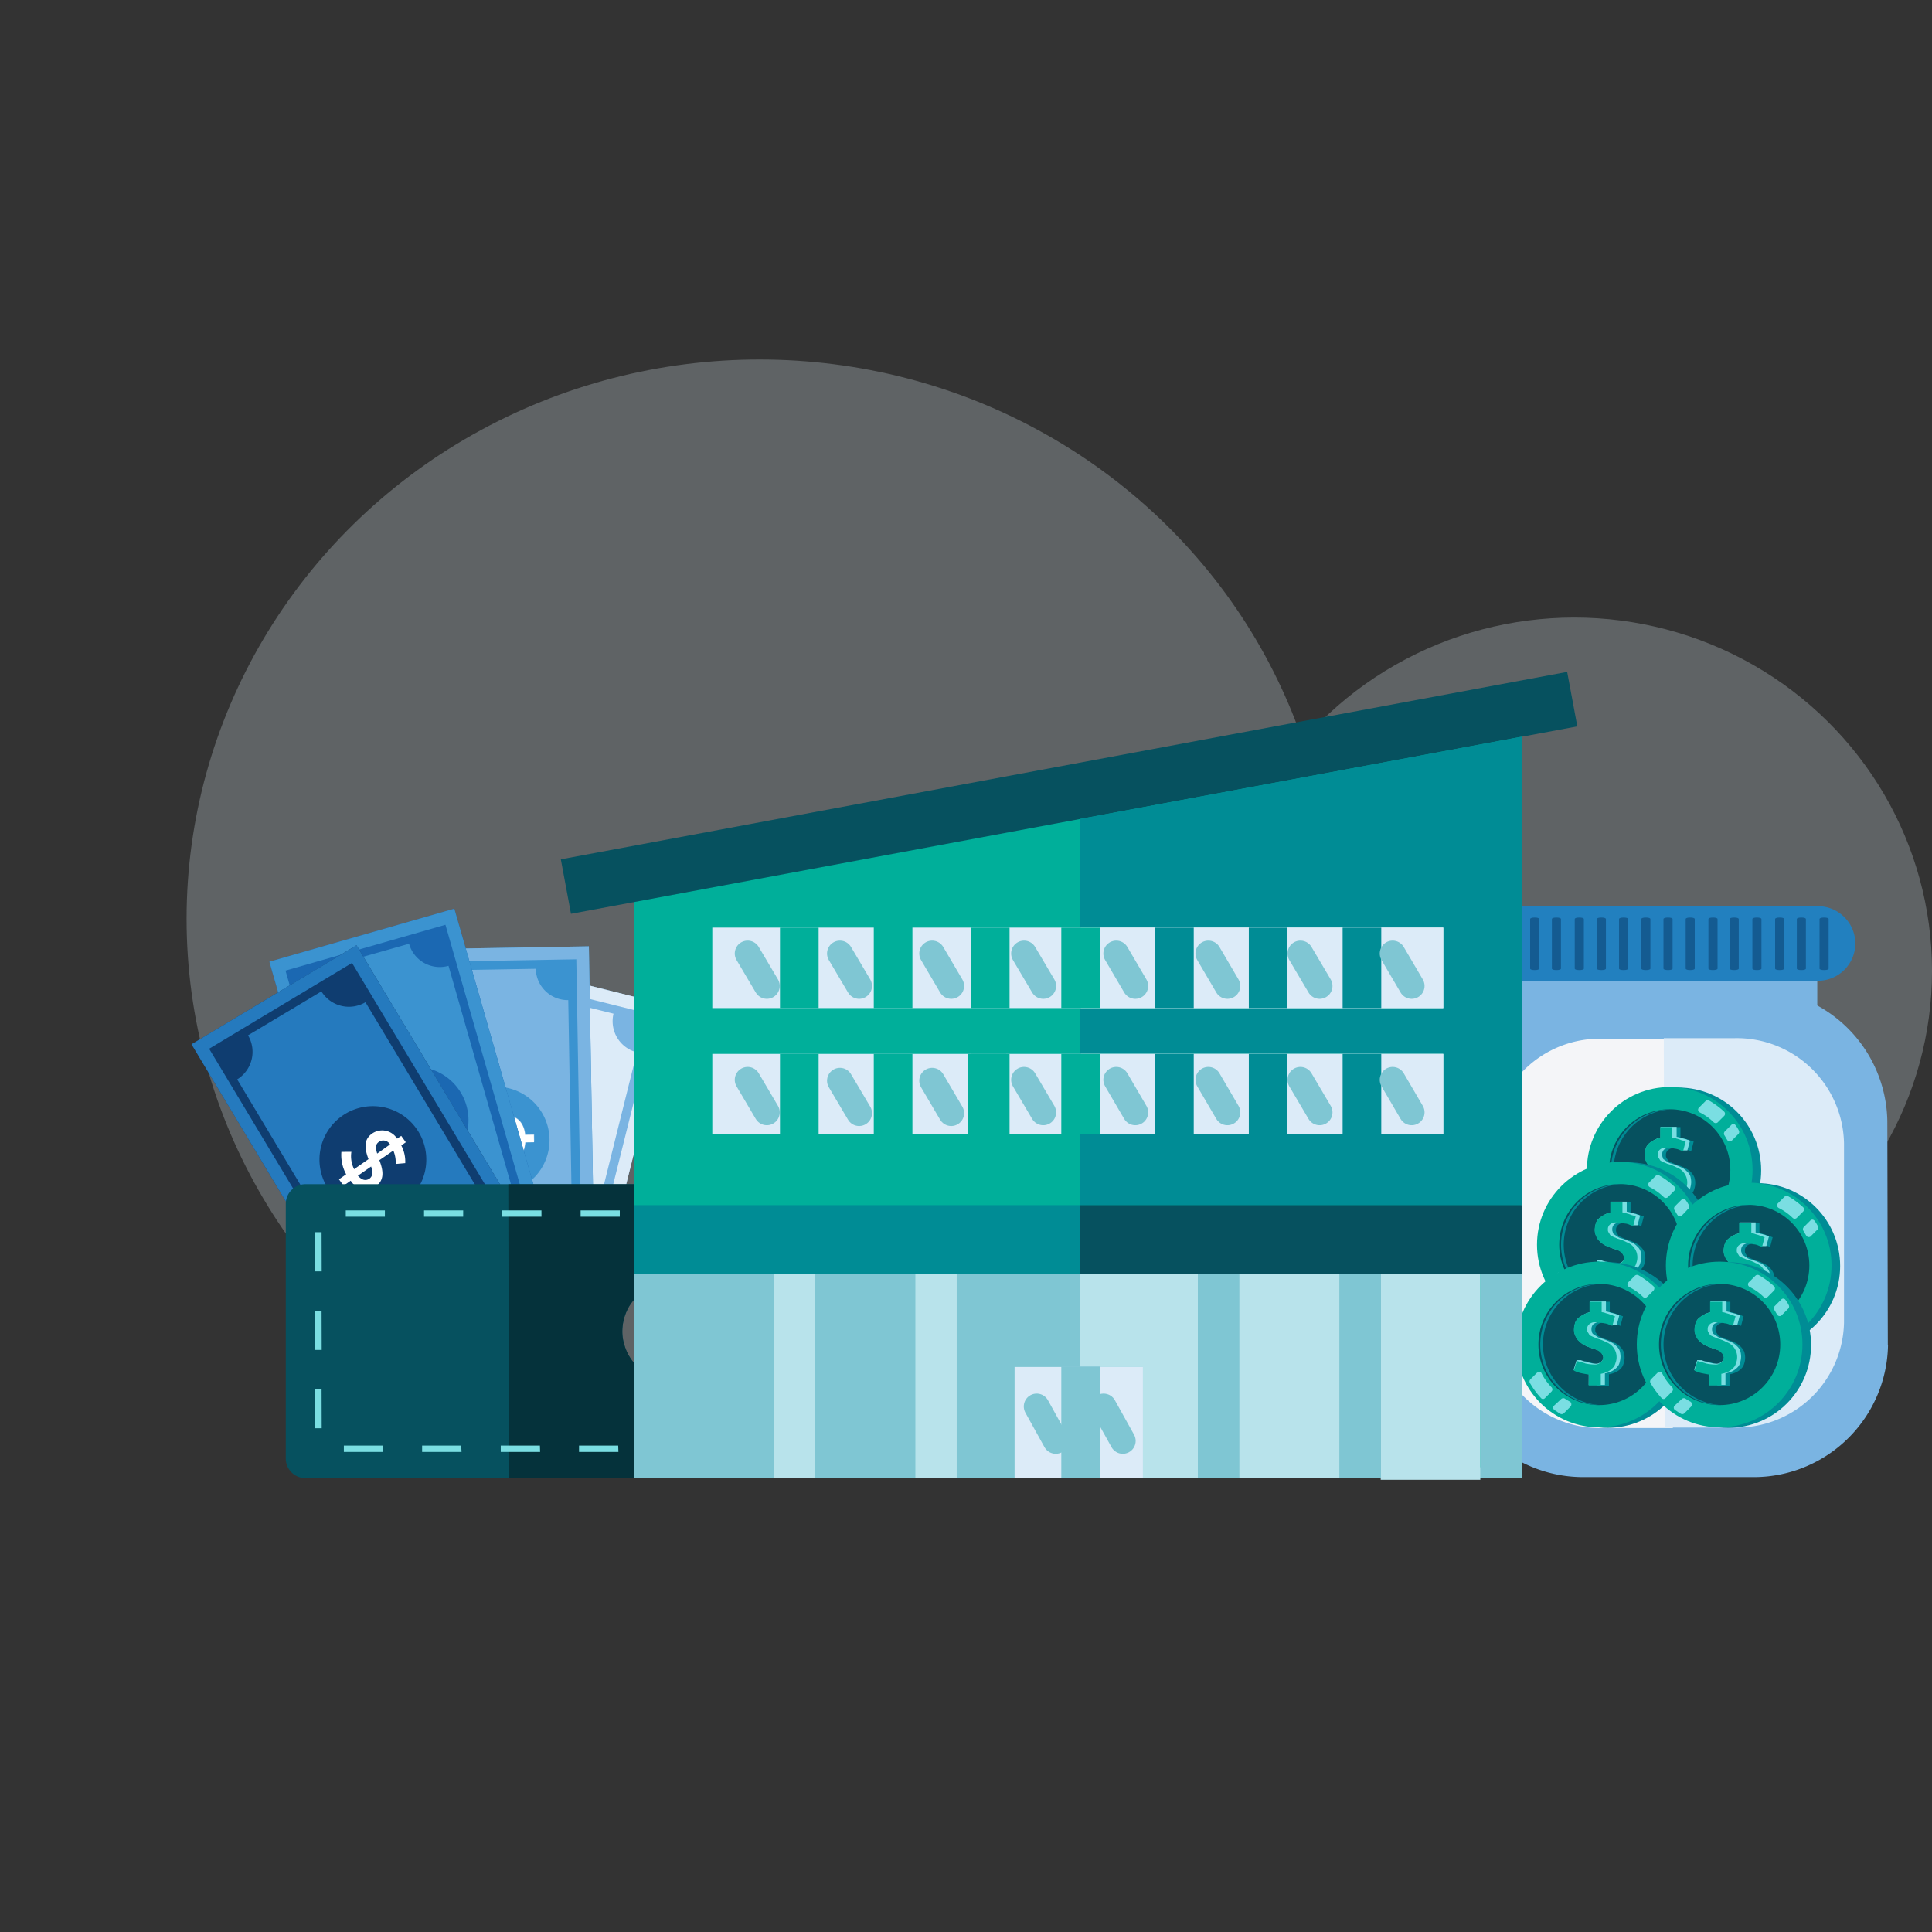 <svg xmlns="http://www.w3.org/2000/svg" xmlns:xlink="http://www.w3.org/1999/xlink" width="150" height="150" viewBox="0 0 150 150">
  <rect x="0" y="0" width="150" height="150" fill="#333333" stroke="none"/>
  <defs>
    <clipPath id="clip-money-building-business">
      <rect width="150" height="150"/>
    </clipPath>
  </defs>
  <g id="money-building-business" clip-path="url(#clip-money-building-business)">
    <g id="Group_11691" data-name="Group 11691" transform="translate(39.923 17.052)">
      <g id="Group_11685" data-name="Group 11685" transform="translate(-39.923 10.86)">
        <ellipse id="Ellipse_468" data-name="Ellipse 468" cx="27.776" cy="27.433" rx="27.776" ry="27.433" transform="translate(94.449 20.034)" fill="#deedf5" opacity="0.26"/>
        <ellipse id="Ellipse_468-2" data-name="Ellipse 468-2" cx="44.485" cy="43.429" rx="44.485" ry="43.429" transform="translate(14.486 0)" fill="#deedf5" opacity="0.26"/>
        <g id="Group_11684" data-name="Group 11684" transform="translate(0 27.418)">
          <g id="Group_8371" data-name="Group 8371" transform="translate(22.628 0) rotate(26.995)">
            <g id="Group_3026" data-name="Group 3026" transform="matrix(0.883, -0.469, 0.469, 0.883, 0, 17.477)">
              <g id="Group_3010" data-name="Group 3010" transform="translate(15.127 3.967)">
                <g id="Group_3006" data-name="Group 3006" transform="translate(0 0)">
                  <path id="Path_846" data-name="Path 846" d="M0,28.826,14.4,32.7,22.138,3.87,7.71,0Z" fill="#7ab4e2"/>
                </g>
                <g id="Group_3007" data-name="Group 3007" transform="translate(0 0)">
                  <path id="Path_847" data-name="Path 847" d="M11.176,25.573,16.75,4.734A2.492,2.492,0,0,1,14.985,1.7L8.608,0A2.492,2.492,0,0,1,5.573,1.765L0,22.6a2.492,2.492,0,0,1,1.765,3.034l6.409,1.7a2.445,2.445,0,0,1,3-1.766ZM4.366,12.6a4.15,4.15,0,1,1,2.942,5.078A4.15,4.15,0,0,1,4.366,12.6Z" transform="translate(2.694 2.694)" fill="#dcebf8"/>
                  <path id="Path_848" data-name="Path 848" d="M0,28.826,14.4,32.7,22.138,3.87,7.71,0ZM20.931,4.582,13.716,31.489,1.208,28.145,8.421,1.238Z" fill="#dcebf8"/>
                  <path id="Path_849" data-name="Path 849" d="M3.437,3.777l.5.588A3.008,3.008,0,0,0,5.016,2.973l.681.186.155-.588L5.2,2.384A1.4,1.4,0,0,0,4.271.619h0C3.559.433,3.033.743,2.506,1.7L1.239,1.362A2.7,2.7,0,0,1,1.92.557L1.393,0A2.725,2.725,0,0,0,.557,1.115l-.4-.093L0,1.61.4,1.7a1.371,1.371,0,0,0,.9,1.734h0c.743.217,1.238-.155,1.765-1.053L4.4,2.725a2.627,2.627,0,0,1-.96,1.053ZM3.313,1.92c.279-.466.526-.557.8-.5h0c.31.093.466.371.4.8Zm-1.889.743h0c-.31-.093-.466-.341-.4-.8l1.177.31C1.92,2.663,1.7,2.755,1.424,2.663Z" transform="translate(8.174 14.181)" fill="#dcebf8"/>
                </g>
                <g id="Group_3009" data-name="Group 3009" transform="translate(8.081 14.212)">
                  <g id="Group_3008" data-name="Group 3008" transform="translate(0 0)">
                    <path id="Path_850" data-name="Path 850" d="M1.981.526a2.779,2.779,0,0,0-.681.805l1.269.341C3.1.712,3.623.4,4.335.588h0c.743.186,1.053.9.929,1.765l.65.186-.155.588-.681-.186A3.008,3.008,0,0,1,3.994,4.335l-.5-.588a2.789,2.789,0,0,0,.9-1.022l-1.331-.34c-.527.9-.991,1.269-1.765,1.052h0A1.385,1.385,0,0,1,.4,1.7L0,1.61l.155-.588.4.093A2.724,2.724,0,0,1,1.393,0Zm.341,1.641-1.177-.31c-.062.433.093.712.371.8h0C1.8,2.725,2.013,2.632,2.322,2.167Zm1.084-.279,1.208.341c.062-.433-.062-.743-.4-.8h0c-.31-.124-.527,0-.806.464Z" transform="translate(0 0)" fill="#fff"/>
                  </g>
                </g>
              </g>
              <g id="Group_3015" data-name="Group 3015" transform="translate(16.058 3.101)">
                <g id="Group_3011" data-name="Group 3011" transform="translate(0 0)">
                  <path id="Path_851" data-name="Path 851" d="M0,29.848H14.924V0H0Z" fill="#3b93d0"/>
                </g>
                <g id="Group_3012" data-name="Group 3012" transform="translate(0 0)">
                  <path id="Path_852" data-name="Path 852" d="M11.58,24.027V2.477A2.484,2.484,0,0,1,9.1,0H2.477A2.484,2.484,0,0,1,0,2.477v21.55A2.484,2.484,0,0,1,2.477,26.5H9.1a2.484,2.484,0,0,1,2.477-2.478ZM1.641,13.252A4.149,4.149,0,1,1,5.79,17.4a4.149,4.149,0,0,1-4.149-4.149Z" transform="translate(1.672 1.672)" fill="#7ab4e2"/>
                  <path id="Path_853" data-name="Path 853" d="M0,29.848H14.924V0H0ZM13.932.991V28.857H.991V.991Z" fill="#7ab4e2"/>
                  <path id="Path_854" data-name="Path 854" d="M3.932,3.282l.65.433a3.112,3.112,0,0,0,.681-1.641h.681V1.486H5.264C5.171.621,4.675,0,3.932,0h0C3.189,0,2.787.466,2.508,1.486H1.177A2.028,2.028,0,0,1,1.642.557L.991.155a2.827,2.827,0,0,0-.525,1.3H0v.588H.4A1.393,1.393,0,0,0,1.734,3.5h0c.774,0,1.146-.466,1.424-1.486H4.521a2.305,2.305,0,0,1-.588,1.269Zm-.65-1.765c.155-.526.341-.681.65-.681h0c.341,0,.557.248.588.681ZM1.7,2.755h0c-.31,0-.526-.217-.588-.65H2.353C2.167,2.6,1.981,2.755,1.7,2.755Z" transform="translate(4.49 13.035)" fill="#7ab4e2"/>
                </g>
                <g id="Group_3014" data-name="Group 3014" transform="translate(4.49 13.066)">
                  <g id="Group_3013" data-name="Group 3013" transform="translate(0 0)">
                    <path id="Path_855" data-name="Path 855" d="M1.61.557a3.26,3.26,0,0,0-.466.929H2.477C2.725.433,3.158,0,3.9,0h0c.743,0,1.269.588,1.331,1.486h.681v.588H5.233a3.218,3.218,0,0,1-.681,1.641L3.9,3.282a2.656,2.656,0,0,0,.621-1.208H3.158C2.91,3.1,2.508,3.56,1.734,3.56h0C.991,3.56.5,2.972.4,2.105H0V1.517H.4A2.827,2.827,0,0,1,.929.217Zm.712,1.486H1.084c.031.433.279.65.588.65h0C1.981,2.725,2.167,2.57,2.322,2.044Zm.96-.557H4.551C4.489,1.053,4.3.805,3.963.805h0C3.654.8,3.468.96,3.282,1.486Z" fill="#fff"/>
                  </g>
                </g>
              </g>
              <g id="Group_3020" data-name="Group 3020" transform="translate(6.157 0)">
                <g id="Group_3016" data-name="Group 3016" transform="translate(0 0)">
                  <path id="Path_856" data-name="Path 856" d="M7.741,32.7l14.428-3.87L14.428,0,0,3.87Z" fill="#1b68b2"/>
                </g>
                <g id="Group_3017" data-name="Group 3017" transform="translate(0 0)">
                  <path id="Path_857" data-name="Path 857" d="M16.781,22.6,11.208,1.765a2.478,2.478,0,0,1-1.884-.252A2.478,2.478,0,0,1,8.174,0L1.765,1.7a2.478,2.478,0,0,1-.252,1.884A2.478,2.478,0,0,1,0,4.737L5.573,25.573a2.478,2.478,0,0,1,3.034,1.765l6.41-1.7A2.478,2.478,0,0,1,16.781,22.6ZM4.4,14.769a4.146,4.146,0,1,1,1.929,2.524A4.15,4.15,0,0,1,4.4,14.769Z" transform="translate(2.694 2.663)" fill="#3b93d0"/>
                  <path id="Path_858" data-name="Path 858" d="M7.741,32.7l14.428-3.87L14.428,0,0,3.87ZM13.717,1.238l7.214,26.906L8.453,31.489,1.238,4.582Z" fill="#3b93d0"/>
                  <path id="Path_859" data-name="Path 859" d="M4.211,3.232l.743.248A3.125,3.125,0,0,0,5.2,1.714l.681-.186L5.726.94l-.648.185A1.425,1.425,0,0,0,3.406.043h0c-.712.185-.991.743-.991,1.827L1.146,2.21a2.973,2.973,0,0,1,.186-1.022L.588.97A2.643,2.643,0,0,0,.4,2.363L0,2.458l.155.588.4-.093A1.4,1.4,0,0,0,2.2,4.006h0c.743-.217.991-.744.991-1.8l1.331-.341A2.666,2.666,0,0,1,4.211,3.232ZM3.158,1.683c.031-.557.155-.743.466-.836h0c.31-.093.588.093.743.5ZM1.92,3.293h0c-.31.093-.588-.062-.743-.5l1.177-.31C2.353,3.046,2.2,3.2,1.92,3.293Z" transform="translate(8.143 14.231)" fill="#3b93d0"/>
                </g>
                <g id="Group_3019" data-name="Group 3019" transform="translate(8.081 14.262)">
                  <g id="Group_3018" data-name="Group 3018" transform="translate(0 0)">
                    <path id="Path_860" data-name="Path 860" d="M1.362,1.188A2.472,2.472,0,0,0,1.177,2.21l1.268-.341C2.415.786,2.725.228,3.437.043h0A1.41,1.41,0,0,1,5.108,1.126l.65-.186.155.588-.681.186A3.164,3.164,0,0,1,4.985,3.48l-.743-.248A2.587,2.587,0,0,0,4.521,1.9l-1.331.341c0,1.053-.217,1.61-.991,1.8h0A1.383,1.383,0,0,1,.557,2.985l-.4.092L0,2.489.4,2.4A2.643,2.643,0,0,1,.588,1ZM2.445,2.458l-1.177.31c.155.4.433.557.712.5h0C2.26,3.17,2.415,3.015,2.445,2.458Zm.776-.8,1.208-.341C4.273.91,4,.724,3.685.816h0C3.376.91,3.251,1.125,3.221,1.653Z" transform="translate(0 0)" fill="#fff"/>
                  </g>
                </g>
              </g>
              <g id="Group_3025" data-name="Group 3025" transform="translate(0 2.714)">
                <g id="Group_3021" data-name="Group 3021" transform="translate(0 0)">
                  <path id="Path_861" data-name="Path 861" d="M14.924,33.315l12.942-7.462L12.942,0,0,7.462Z" fill="#0f3d70"/>
                </g>
                <g id="Group_3022" data-name="Group 3022" transform="translate(0 0)">
                  <path id="Path_862" data-name="Path 862" d="M20.839,19.568,10.063.9A2.511,2.511,0,0,1,6.657,0L.9,3.313A2.512,2.512,0,0,1,0,6.719l10.775,18.67a2.511,2.511,0,0,1,3.406.9l5.759-3.314A2.5,2.5,0,0,1,20.839,19.568Zm-14-4.366a4.148,4.148,0,1,1,5.666,1.517A4.148,4.148,0,0,1,6.843,15.2Z" transform="translate(3.499 3.53)" fill="#257abe"/>
                  <path id="Path_863" data-name="Path 863" d="M14.924,33.315l12.942-7.462L12.942,0,0,7.462ZM12.571,1.362,26.5,25.482,15.3,31.953,1.362,7.833Z" fill="#257abe"/>
                </g>
                <g id="Group_3024" data-name="Group 3024" transform="translate(11.022 14.258)">
                  <g id="Group_3023" data-name="Group 3023" transform="translate(0 0)">
                    <path id="Path_865" data-name="Path 865" d="M.929,1.781a2.359,2.359,0,0,0,.093,1.052l1.146-.65C1.857,1.13,2.012.542,2.633.171h0A1.392,1.392,0,0,1,4.522.791L5.11.451l.31.526-.588.341a3.147,3.147,0,0,1,.217,1.765l-.774-.062a2.254,2.254,0,0,0-.093-1.362L3,2.338c.279.991.186,1.61-.5,1.981h0A1.371,1.371,0,0,1,.65,3.731l-.34.186L0,3.391l.371-.217A2.685,2.685,0,0,1,.185,1.781Zm1.361.929L1.237,3.33a.6.6,0,0,0,.838.279h0C2.322,3.454,2.415,3.267,2.29,2.709Zm.559-.96,1.084-.621C3.654.757,3.375.663,3.065.818h0C2.818.975,2.725,1.223,2.848,1.75Z" transform="translate(5.724 4.482) rotate(175.988)" fill="#fff"/>
                  </g>
                </g>
              </g>
            </g>
          </g>
          <g id="Group_11672" data-name="Group 11672" transform="translate(22.188 36.611)">
            <g id="Group_4039" data-name="Group 4039" transform="translate(27.401 8.777)">
              <path id="Path_1490" data-name="Path 1490" d="M116.337,236.39a2.634,2.634,0,0,0-2.647,2.625v.019h0a2.634,2.634,0,0,0,2.625,2.647h5.317V236.39Zm0,3.993a1.372,1.372,0,1,1,1.372-1.372h0a1.369,1.369,0,0,1-1.366,1.372Z" transform="translate(-113.69 -236.39)" fill="#06515f"/>
            </g>
            <g id="Group_4040" data-name="Group 4040">
              <path id="Path_1491" data-name="Path 1491" d="M56.776,217.364a3.874,3.874,0,0,1,1.985-.565h4.264v-6.079a1.53,1.53,0,0,0-1.517-1.521H30.33a1.53,1.53,0,0,0-1.52,1.521V230.5a1.524,1.524,0,0,0,1.52,1.52H61.505a1.524,1.524,0,0,0,1.52-1.52v-6.079h-4.29a3.787,3.787,0,0,1-3.651-2.792,3.428,3.428,0,0,1-.148-1.007,3.945,3.945,0,0,1,.517-1.911,4.09,4.09,0,0,1,1.324-1.346Z" transform="translate(-28.81 -209.2)" fill="#06515f"/>
              <path id="Path_1492" data-name="Path 1492" d="M93.019,217.364A3.874,3.874,0,0,1,95,216.8h4.268v-6.079a1.533,1.533,0,0,0-1.52-1.52H82.33l.052,22.82H97.748a1.524,1.524,0,0,0,1.52-1.521v-6.079h-4.29a3.787,3.787,0,0,1-3.651-2.792,3.425,3.425,0,0,1-.145-1.007,3.906,3.906,0,0,1,.513-1.911A4.09,4.09,0,0,1,93.019,217.364Z" transform="translate(-65.053 -209.2)" fill="#05323b"/>
            </g>
            <g id="Group_4041" data-name="Group 4041" transform="translate(2.279 2.03)">
              <rect id="Rectangle_1707" data-name="Rectangle 1707" width="0.491" height="1.472" transform="translate(29.167 4.171)" fill="#7adee2"/>
              <path id="Path_1493" data-name="Path 1493" d="M64,234.245H62.451v-.491H64a1.088,1.088,0,0,0,.968-.613l.442.2A1.575,1.575,0,0,1,64,234.245Zm-4.584,0H56.359v-.491H59.4Zm-6.079,0H50.281v-.491h3.041Zm-6.1,0H44.176v-.491h3.035Zm-6.076,0H38.1v-.491h3.041Zm-4.781-1.84h-.5v-3.038h.491Zm0-6.079h-.5v-3.038h.491Zm0-6.1h-.5v-3.041h.491ZM65,216.7a1.046,1.046,0,0,0-1-.72H62.574v-.487H64a1.514,1.514,0,0,1,1.469,1.052Zm-5.478-.72H56.482v-.487h3.041Zm-6.079,0H50.4v-.487h3.041Zm-6.079,0H44.325v-.487h3.041Zm-6.079,0H38.249v-.487h3.038Z" transform="translate(-35.87 -215.489)" fill="#7adee2"/>
              <rect id="Rectangle_1708" data-name="Rectangle 1708" width="0.491" height="1.472" transform="translate(29.167 13.239)" fill="#7adee2"/>
            </g>
          </g>
        </g>
        <g id="Group_11683" data-name="Group 11683" transform="translate(112.472 42.445)">
          <g id="Group_11673" data-name="Group 11673" transform="translate(0 0)">
            <g id="Group_7506" data-name="Group 7506">
              <g id="Group_3544" data-name="Group 3544">
                <g id="Group_3007-2" data-name="Group 3007">
                  <g id="Group_3006-2" data-name="Group 3006">
                    <g id="Group_3003" data-name="Group 3003" transform="translate(0 3.073)">
                      <rect id="Rectangle_1593" data-name="Rectangle 1593" width="23.172" height="5.02" transform="translate(5.449)" fill="#7ab4e2"/>
                      <path id="Path_1141" data-name="Path 1141" d="M343.593,189.936a10.432,10.432,0,0,1-10.627,10.237H320.1a10.457,10.457,0,0,1-10.624-10.237v-17.41A10.431,10.431,0,0,1,320.1,162.29h12.822a10.43,10.43,0,0,1,10.618,10.237l.039,17.407Z" transform="translate(-309.48 -158.923)" fill="#7ab4e2"/>
                      <path id="Path_1142" data-name="Path 1142" d="M334.038,204.435H328.55a8.331,8.331,0,0,1-8.51-8.154v-13.92a8.326,8.326,0,0,1,8.5-8.154h4.8" transform="translate(-316.631 -166.991)" fill="#f4f5f8"/>
                      <path id="Path_1143" data-name="Path 1143" d="M361.22,174.08h5.488a8.331,8.331,0,0,1,8.506,8.158v13.92a8.326,8.326,0,0,1-8.493,8.154H361.3" transform="translate(-344.517 -166.907)" fill="#dcebf8"/>
                    </g>
                    <g id="Group_3005" data-name="Group 3005" transform="translate(2.595)">
                      <path id="Path_1144" data-name="Path 1144" d="M346.5,145.226a2.905,2.905,0,0,1-2.905,2.905H320.425a2.905,2.905,0,0,1-2.905-2.886h0a2.86,2.86,0,0,1,2.821-2.905h23.243A2.905,2.905,0,0,1,346.5,145.226Z" transform="translate(-317.519 -142.34)" fill="#2280bf"/>
                      <g id="Group_3004" data-name="Group 3004" transform="translate(1.97 0.881)" opacity="0.4">
                        <path id="Path_1145" data-name="Path 1145" d="M361.857,149.031c0,.077-.158.116-.355.116h0c-.194,0-.352-.039-.352-.116v-3.842c0-.081.158-.119.352-.119h0c.2,0,.355.039.355.119Z" transform="translate(-349.035 -145.07)" fill="#00234b"/>
                        <path id="Path_1146" data-name="Path 1146" d="M367.2,149.031c0,.077-.155.116-.352.116h0c-.2,0-.352-.039-.352-.116v-3.842c0-.081.155-.119.352-.119h0c.2,0,.352.039.352.119Z" transform="translate(-352.657 -145.07)" fill="#00234b"/>
                        <path id="Path_1147" data-name="Path 1147" d="M372.667,149.031c0,.077-.158.116-.355.116h0c-.2,0-.352-.039-.352-.116v-3.842c0-.081.158-.119.352-.119h0c.2,0,.355.039.355.119Z" transform="translate(-356.355 -145.07)" fill="#00234b"/>
                        <path id="Path_1148" data-name="Path 1148" d="M377.767,149.031c0,.077-.158.116-.352.116h0c-.2,0-.355-.039-.355-.116v-3.842c0-.081.158-.119.355-.119h0c.194,0,.352.039.352.119Z" transform="translate(-359.808 -145.07)" fill="#00234b"/>
                        <path id="Path_1149" data-name="Path 1149" d="M383.234,149.031c0,.077-.155.116-.352.116h0c-.2,0-.352-.039-.352-.116v-3.842c0-.081.155-.119.352-.119h0c.2,0,.352.039.352.119Z" transform="translate(-363.513 -145.07)" fill="#00234b"/>
                        <path id="Path_1150" data-name="Path 1150" d="M388.7,149.031c0,.077-.158.116-.352.116h0c-.2,0-.355-.039-.355-.116v-3.842c0-.081.158-.119.355-.119h0c.194,0,.352.039.352.119Z" transform="translate(-367.21 -145.07)" fill="#00234b"/>
                        <path id="Path_1151" data-name="Path 1151" d="M393.924,149.031c0,.077-.155.116-.352.116h0c-.2,0-.352-.039-.352-.116v-3.842c0-.081.155-.119.352-.119h0c.2,0,.352.039.352.119Z" transform="translate(-370.752 -145.07)" fill="#00234b"/>
                        <path id="Path_1152" data-name="Path 1152" d="M399.387,149.031c0,.077-.158.116-.355.116h0c-.194,0-.352-.039-.352-.116v-3.842c0-.081.158-.119.352-.119h0c.2,0,.355.039.355.119Z" transform="translate(-374.449 -145.07)" fill="#00234b"/>
                        <path id="Path_1153" data-name="Path 1153" d="M324.324,149.031c0,.077-.155.116-.352.116h0c-.2,0-.352-.039-.352-.116v-3.842c0-.081.155-.119.352-.119h0c.2,0,.352.039.352.119Z" transform="translate(-323.62 -145.07)" fill="#00234b"/>
                        <path id="Path_1154" data-name="Path 1154" d="M329.787,149.031c0,.077-.158.116-.352.116h0c-.2,0-.355-.039-.355-.116v-3.842c0-.081.158-.119.355-.119h0c.194,0,.352.039.352.119Z" transform="translate(-327.317 -145.07)" fill="#00234b"/>
                        <path id="Path_1155" data-name="Path 1155" d="M335.014,149.031c0,.077-.155.116-.352.116h0c-.2,0-.352-.039-.352-.116v-3.842c0-.081.155-.119.352-.119h0c.2,0,.352.039.352.119Z" transform="translate(-330.859 -145.07)" fill="#00234b"/>
                        <path id="Path_1156" data-name="Path 1156" d="M340.517,149.031c0,.077-.158.116-.352.116h0c-.2,0-.355-.039-.355-.116v-3.842c0-.081.158-.119.355-.119h0c.194,0,.352.039.352.119Z" transform="translate(-334.584 -145.07)" fill="#00234b"/>
                        <path id="Path_1157" data-name="Path 1157" d="M345.824,149.031c0,.077-.155.116-.352.116h0c-.2,0-.352-.039-.352-.116v-3.842c0-.081.155-.119.352-.119h0c.2,0,.352.039.352.119Z" transform="translate(-338.179 -145.07)" fill="#00234b"/>
                        <path id="Path_1158" data-name="Path 1158" d="M351.167,149.031c0,.077-.158.116-.355.116h0c-.194,0-.352-.039-.352-.116v-3.842c0-.081.158-.119.352-.119h0c.2,0,.355.039.355.119Z" transform="translate(-341.795 -145.07)" fill="#00234b"/>
                        <path id="Path_1159" data-name="Path 1159" d="M356.524,149.031c0,.077-.155.116-.352.116h0c-.2,0-.352-.039-.352-.116v-3.842c0-.081.155-.119.352-.119h0c.2,0,.352.039.352.119Z" transform="translate(-345.425 -145.07)" fill="#00234b"/>
                      </g>
                    </g>
                  </g>
                </g>
              </g>
              <g id="Group_5439" data-name="Group 5439" transform="translate(10.734 14.04)">
                <g id="Group_5438" data-name="Group 5438" transform="translate(0)">
                  <circle id="Ellipse_397" data-name="Ellipse 397" cx="6.431" cy="6.431" r="6.431" transform="translate(0.668 0.039)" fill="#008c95"/>
                  <circle id="Ellipse_398" data-name="Ellipse 398" cx="6.431" cy="6.431" r="6.431" fill="#00af9a"/>
                  <circle id="Ellipse_399" data-name="Ellipse 399" cx="4.707" cy="4.707" r="4.707" transform="translate(1.724 1.724)" fill="#06515f"/>
                  <path id="Path_2850" data-name="Path 2850" d="M336.7,213.884a4.71,4.71,0,0,1,4.52-4.7h-.158a4.707,4.707,0,0,0,0,9.41h.158A4.736,4.736,0,0,1,336.7,213.884Z" transform="translate(-334.625 -207.453)" fill="#008c95"/>
                  <g id="Group_5437" data-name="Group 5437" transform="translate(1.034 1.024)">
                    <g id="Group_5436" data-name="Group 5436">
                      <path id="Path_2851" data-name="Path 2851" d="M334.506,230.44l-.507.507a.242.242,0,0,0-.042.274,6.472,6.472,0,0,0,.865,1.178.2.2,0,0,0,.287.026l.026-.026.51-.51a.239.239,0,0,0,0-.323,4.239,4.239,0,0,1-.784-1.1C334.823,230.359,334.626,230.359,334.506,230.44Z" transform="translate(-333.932 -222.834)" fill="#7adee2"/>
                      <path id="Path_2852" data-name="Path 2852" d="M359,208.725l.51-.51a.239.239,0,0,0,0-.323,6.412,6.412,0,0,0-1.175-.865.245.245,0,0,0-.274.039l-.51.51a.223.223,0,0,0,0,.323l.052.042a4.238,4.238,0,0,1,1.1.784.239.239,0,0,0,.3,0Z" transform="translate(-349.882 -207.001)" fill="#7adee2"/>
                      <path id="Path_2853" data-name="Path 2853" d="M364.265,212.789l-.51.51a.245.245,0,0,0-.039.274c.081.119.158.274.236.391a.223.223,0,0,0,.3.081.142.142,0,0,0,.048-.039l.51-.51a.236.236,0,0,0,.039-.274,2.643,2.643,0,0,0-.274-.433.207.207,0,0,0-.287-.026Z" transform="translate(-354.084 -210.871)" fill="#7adee2"/>
                      <path id="Path_2854" data-name="Path 2854" d="M340.912,236.929a3.393,3.393,0,0,1-.391-.236.239.239,0,0,0-.274.039l-.552.51a.223.223,0,0,0,0,.323.155.155,0,0,0,.052.039c.155.081.274.2.429.274a.236.236,0,0,0,.274-.039l.51-.51a.262.262,0,0,0,0-.368A.087.087,0,0,0,340.912,236.929Z" transform="translate(-337.788 -227.09)" fill="#7adee2"/>
                    </g>
                  </g>
                  <path id="Path_2855" data-name="Path 2855" d="M347.7,219.136c-.236-.039-.433-.077-.626-.116a2.345,2.345,0,0,1-.552-.2l.236-.746c.236.077.471.119.668.2a3.309,3.309,0,0,0,.665.077.668.668,0,0,0,.51-.155.5.5,0,0,0,.2-.394.572.572,0,0,0-.081-.236c-.039-.077-.116-.116-.155-.194a1.938,1.938,0,0,0-.274-.158l-.352-.119c-.236-.077-.391-.155-.588-.236a1.667,1.667,0,0,1-.433-.323.881.881,0,0,1-.274-.391,1.078,1.078,0,0,1-.119-.51,2.149,2.149,0,0,1,.081-.471.8.8,0,0,1,.236-.391,1.378,1.378,0,0,1,.391-.274,1.939,1.939,0,0,1,.51-.2v-.823h.943v.814a.9.9,0,0,1,.323.077c.09.023.184.048.274.081a.843.843,0,0,0,.236.077.675.675,0,0,0,.194.077l-.194.746a2.2,2.2,0,0,1-.323-.119.93.93,0,0,0-.323-.077.436.436,0,0,1-.323,0c-.116,0-.2-.039-.323-.039a.668.668,0,0,0-.51.155.455.455,0,0,0-.155.394.271.271,0,0,0,.039.194c.039.081.077.119.116.2s.158.119.236.158.2.077.352.155a3.031,3.031,0,0,1,.707.274,1.424,1.424,0,0,1,.746.707,1.462,1.462,0,0,1,0,.939.849.849,0,0,1-.236.394,1.446,1.446,0,0,1-.391.274,2.066,2.066,0,0,1-.51.155v.9h-.943Z" transform="translate(-341.422 -210.365)" fill="#008c95"/>
                  <path id="Path_2856" data-name="Path 2856" d="M348.113,217.251a.875.875,0,0,0-.274-.391,1.388,1.388,0,0,0-.468-.323,6.517,6.517,0,0,0-.707-.274.714.714,0,0,1-.352-.158c-.081-.039-.158-.116-.236-.155a.223.223,0,0,1-.119-.2.349.349,0,0,1-.039-.2.51.51,0,0,1,.158-.391.943.943,0,0,1,.391-.158h.116c.119,0,.2.042.323.042a1,1,0,0,1,.323.077c.129.039.194.077.323.116h.323l.2-.743a.3.3,0,0,0-.2-.081.549.549,0,0,0-.236-.077c-.077-.039-.194-.039-.274-.081a2.523,2.523,0,0,0-.323-.077V213.4h-1.253v.839a1.878,1.878,0,0,0-.51.2,3.029,3.029,0,0,0-.391.274.8.8,0,0,0-.239.391,1.918,1.918,0,0,0-.077.471,1.078,1.078,0,0,0,.119.51,1.378,1.378,0,0,0,.274.391,1.7,1.7,0,0,0,.429.323,4.374,4.374,0,0,0,.588.236l.355.119a.613.613,0,0,1,.274.155.391.391,0,0,1,.155.2.555.555,0,0,1,.081.236.488.488,0,0,1-.229.374.588.588,0,0,1-.391.116,1.918,1.918,0,0,1-.471-.077,5.449,5.449,0,0,1-.668-.2h-.323l-.236.749a2.363,2.363,0,0,0,.549.194l.626.119v.862h1.256v-.9a1.986,1.986,0,0,0,.51-.155,1.446,1.446,0,0,0,.391-.274.8.8,0,0,0,.236-.394,1.916,1.916,0,0,0,.077-.468A1.961,1.961,0,0,0,348.113,217.251Z" transform="translate(-340.075 -210.311)" fill="#7adee2"/>
                  <path id="Path_2857" data-name="Path 2857" d="M345.755,219.136c-.232-.039-.429-.077-.626-.116a2.37,2.37,0,0,1-.549-.2l.236-.746c.236.077.471.119.668.2a3.282,3.282,0,0,0,.665.077.646.646,0,0,0,.507-.155.487.487,0,0,0,.2-.394.565.565,0,0,0-.077-.236c-.039-.077-.119-.116-.158-.194a1.779,1.779,0,0,0-.274-.158l-.352-.119c-.236-.077-.391-.155-.588-.236a1.783,1.783,0,0,1-.433-.323.881.881,0,0,1-.274-.391,1.076,1.076,0,0,1-.116-.51,1.971,1.971,0,0,1,.078-.471.855.855,0,0,1,.236-.391,1.44,1.44,0,0,1,.394-.274,1.9,1.9,0,0,1,.507-.2v-.823h.943v.814a.858.858,0,0,1,.323.077,2.672,2.672,0,0,1,.274.081.877.877,0,0,0,.236.077.736.736,0,0,0,.2.077l-.2.746a2.311,2.311,0,0,1-.323-.119.968.968,0,0,0-.323-.077.862.862,0,0,0-.323-.039c-.119,0-.2-.039-.323-.039a.646.646,0,0,0-.51.155.458.458,0,0,0-.158.394.29.29,0,0,0,.039.194c.039.081.081.119.119.2s.155.116.236.158.194.077.352.155a3.086,3.086,0,0,1,.707.274,1.247,1.247,0,0,1,.742,1.646.778.778,0,0,1-.236.391,1.387,1.387,0,0,1-.391.278,1.984,1.984,0,0,1-.51.155v.9h-.943Z" transform="translate(-340.108 -210.365)" fill="#00af9a"/>
                </g>
              </g>
              <g id="Group_5439-2" data-name="Group 5439" transform="translate(6.86 19.85)">
                <g id="Group_5438-2" data-name="Group 5438">
                  <circle id="Ellipse_397-2" data-name="Ellipse 397" cx="6.431" cy="6.431" r="6.431" transform="translate(0.668 0.039)" fill="#008c95"/>
                  <circle id="Ellipse_398-2" data-name="Ellipse 398" cx="6.431" cy="6.431" r="6.431" fill="#00af9a"/>
                  <circle id="Ellipse_399-2" data-name="Ellipse 399" cx="4.707" cy="4.707" r="4.707" transform="translate(1.724 1.724)" fill="#06515f"/>
                  <path id="Path_2850-2" data-name="Path 2850" d="M336.7,213.884a4.71,4.71,0,0,1,4.52-4.7h-.158a4.707,4.707,0,0,0,0,9.41h.158A4.736,4.736,0,0,1,336.7,213.884Z" transform="translate(-334.625 -207.453)" fill="#008c95"/>
                  <g id="Group_5437-2" data-name="Group 5437" transform="translate(1.034 1.024)">
                    <g id="Group_5436-2" data-name="Group 5436">
                      <path id="Path_2851-2" data-name="Path 2851" d="M334.506,230.44l-.507.507a.242.242,0,0,0-.042.274,6.472,6.472,0,0,0,.865,1.178.2.2,0,0,0,.287.026l.026-.026.51-.51a.239.239,0,0,0,0-.323,4.239,4.239,0,0,1-.784-1.1C334.823,230.359,334.626,230.359,334.506,230.44Z" transform="translate(-333.932 -222.834)" fill="#7adee2"/>
                      <path id="Path_2852-2" data-name="Path 2852" d="M359,208.725l.51-.51a.239.239,0,0,0,0-.323,6.412,6.412,0,0,0-1.175-.865.245.245,0,0,0-.274.039l-.51.51a.223.223,0,0,0,0,.323l.052.042a4.238,4.238,0,0,1,1.1.784.239.239,0,0,0,.3,0Z" transform="translate(-349.882 -207.001)" fill="#7adee2"/>
                      <path id="Path_2853-2" data-name="Path 2853" d="M364.265,212.789l-.51.51a.245.245,0,0,0-.039.274c.081.119.158.274.236.391a.223.223,0,0,0,.3.081.142.142,0,0,0,.048-.039l.51-.51a.236.236,0,0,0,.039-.274,2.643,2.643,0,0,0-.274-.433.207.207,0,0,0-.287-.026Z" transform="translate(-354.084 -210.871)" fill="#7adee2"/>
                      <path id="Path_2854-2" data-name="Path 2854" d="M340.912,236.929a3.393,3.393,0,0,1-.391-.236.239.239,0,0,0-.274.039l-.552.51a.223.223,0,0,0,0,.323.155.155,0,0,0,.052.039c.155.081.274.2.429.274a.236.236,0,0,0,.274-.039l.51-.51a.262.262,0,0,0,0-.368A.087.087,0,0,0,340.912,236.929Z" transform="translate(-337.788 -227.09)" fill="#7adee2"/>
                    </g>
                  </g>
                  <path id="Path_2855-2" data-name="Path 2855" d="M347.7,219.136c-.236-.039-.433-.077-.626-.116a2.345,2.345,0,0,1-.552-.2l.236-.746c.236.077.471.119.668.2a3.309,3.309,0,0,0,.665.077.668.668,0,0,0,.51-.155.5.5,0,0,0,.2-.394.572.572,0,0,0-.081-.236c-.039-.077-.116-.116-.155-.194a1.938,1.938,0,0,0-.274-.158l-.352-.119c-.236-.077-.391-.155-.588-.236a1.667,1.667,0,0,1-.433-.323.881.881,0,0,1-.274-.391,1.078,1.078,0,0,1-.119-.51,2.149,2.149,0,0,1,.081-.471.8.8,0,0,1,.236-.391,1.378,1.378,0,0,1,.391-.274,1.939,1.939,0,0,1,.51-.2v-.823h.943v.814a.9.9,0,0,1,.323.077c.09.023.184.048.274.081a.843.843,0,0,0,.236.077.675.675,0,0,0,.194.077l-.194.746a2.2,2.2,0,0,1-.323-.119.93.93,0,0,0-.323-.077.436.436,0,0,1-.323,0c-.116,0-.2-.039-.323-.039a.668.668,0,0,0-.51.155.455.455,0,0,0-.155.394.271.271,0,0,0,.039.194c.039.081.077.119.116.2s.158.119.236.158.2.077.352.155a3.031,3.031,0,0,1,.707.274,1.424,1.424,0,0,1,.746.707,1.462,1.462,0,0,1,0,.939.849.849,0,0,1-.236.394,1.446,1.446,0,0,1-.391.274,2.066,2.066,0,0,1-.51.155v.9h-.943Z" transform="translate(-341.422 -210.365)" fill="#008c95"/>
                  <path id="Path_2856-2" data-name="Path 2856" d="M348.113,217.251a.875.875,0,0,0-.274-.391,1.388,1.388,0,0,0-.468-.323,6.517,6.517,0,0,0-.707-.274.714.714,0,0,1-.352-.158c-.081-.039-.158-.116-.236-.155a.223.223,0,0,1-.119-.2.349.349,0,0,1-.039-.2.51.51,0,0,1,.158-.391.943.943,0,0,1,.391-.158h.116c.119,0,.2.042.323.042a1,1,0,0,1,.323.077c.129.039.194.077.323.116h.323l.2-.743a.3.3,0,0,0-.2-.081.549.549,0,0,0-.236-.077c-.077-.039-.194-.039-.274-.081a2.523,2.523,0,0,0-.323-.077V213.4h-1.253v.839a1.878,1.878,0,0,0-.51.2,3.029,3.029,0,0,0-.391.274.8.8,0,0,0-.239.391,1.918,1.918,0,0,0-.077.471,1.078,1.078,0,0,0,.119.51,1.378,1.378,0,0,0,.274.391,1.7,1.7,0,0,0,.429.323,4.374,4.374,0,0,0,.588.236l.355.119a.613.613,0,0,1,.274.155.391.391,0,0,1,.155.2.555.555,0,0,1,.081.236.488.488,0,0,1-.229.374.588.588,0,0,1-.391.116,1.918,1.918,0,0,1-.471-.077,5.449,5.449,0,0,1-.668-.2h-.323l-.236.749a2.363,2.363,0,0,0,.549.194l.626.119v.862h1.256v-.9a1.986,1.986,0,0,0,.51-.155,1.446,1.446,0,0,0,.391-.274.8.8,0,0,0,.236-.394,1.916,1.916,0,0,0,.077-.468A1.961,1.961,0,0,0,348.113,217.251Z" transform="translate(-340.075 -210.311)" fill="#7adee2"/>
                  <path id="Path_2857-2" data-name="Path 2857" d="M345.755,219.136c-.232-.039-.429-.077-.626-.116a2.37,2.37,0,0,1-.549-.2l.236-.746c.236.077.471.119.668.2a3.282,3.282,0,0,0,.665.077.646.646,0,0,0,.507-.155.487.487,0,0,0,.2-.394.565.565,0,0,0-.077-.236c-.039-.077-.119-.116-.158-.194a1.779,1.779,0,0,0-.274-.158l-.352-.119c-.236-.077-.391-.155-.588-.236a1.783,1.783,0,0,1-.433-.323.881.881,0,0,1-.274-.391,1.076,1.076,0,0,1-.116-.51,1.971,1.971,0,0,1,.078-.471.855.855,0,0,1,.236-.391,1.44,1.44,0,0,1,.394-.274,1.9,1.9,0,0,1,.507-.2v-.823h.943v.814a.858.858,0,0,1,.323.077,2.672,2.672,0,0,1,.274.081.877.877,0,0,0,.236.077.736.736,0,0,0,.2.077l-.2.746a2.311,2.311,0,0,1-.323-.119.968.968,0,0,0-.323-.077.862.862,0,0,0-.323-.039c-.119,0-.2-.039-.323-.039a.646.646,0,0,0-.51.155.458.458,0,0,0-.158.394.29.29,0,0,0,.039.194c.039.081.081.119.119.2s.155.116.236.158.194.077.352.155a3.086,3.086,0,0,1,.707.274,1.247,1.247,0,0,1,.742,1.646.778.778,0,0,1-.236.391,1.387,1.387,0,0,1-.391.278,1.984,1.984,0,0,1-.51.155v.9h-.943Z" transform="translate(-340.108 -210.365)" fill="#00af9a"/>
                </g>
              </g>
              <g id="Group_5439-3" data-name="Group 5439" transform="translate(5.246 27.598)">
                <g id="Group_5438-3" data-name="Group 5438" transform="translate(0 0)">
                  <circle id="Ellipse_397-3" data-name="Ellipse 397" cx="6.431" cy="6.431" r="6.431" transform="translate(0.668 0.039)" fill="#008c95"/>
                  <circle id="Ellipse_398-3" data-name="Ellipse 398" cx="6.431" cy="6.431" r="6.431" fill="#00af9a"/>
                  <circle id="Ellipse_399-3" data-name="Ellipse 399" cx="4.707" cy="4.707" r="4.707" transform="translate(1.724 1.724)" fill="#06515f"/>
                  <path id="Path_2850-3" data-name="Path 2850" d="M336.7,213.884a4.71,4.71,0,0,1,4.52-4.7h-.158a4.707,4.707,0,0,0,0,9.41h.158A4.736,4.736,0,0,1,336.7,213.884Z" transform="translate(-334.625 -207.453)" fill="#008c95"/>
                  <g id="Group_5437-3" data-name="Group 5437" transform="translate(1.034 1.024)">
                    <g id="Group_5436-3" data-name="Group 5436">
                      <path id="Path_2851-3" data-name="Path 2851" d="M334.506,230.44l-.507.507a.242.242,0,0,0-.042.274,6.472,6.472,0,0,0,.865,1.178.2.2,0,0,0,.287.026l.026-.026.51-.51a.239.239,0,0,0,0-.323,4.239,4.239,0,0,1-.784-1.1C334.823,230.359,334.626,230.359,334.506,230.44Z" transform="translate(-333.932 -222.834)" fill="#7adee2"/>
                      <path id="Path_2852-3" data-name="Path 2852" d="M359,208.725l.51-.51a.239.239,0,0,0,0-.323,6.412,6.412,0,0,0-1.175-.865.245.245,0,0,0-.274.039l-.51.51a.223.223,0,0,0,0,.323l.052.042a4.238,4.238,0,0,1,1.1.784.239.239,0,0,0,.3,0Z" transform="translate(-349.882 -207.001)" fill="#7adee2"/>
                      <path id="Path_2853-3" data-name="Path 2853" d="M364.265,212.789l-.51.51a.245.245,0,0,0-.039.274c.081.119.158.274.236.391a.223.223,0,0,0,.3.081.142.142,0,0,0,.048-.039l.51-.51a.236.236,0,0,0,.039-.274,2.643,2.643,0,0,0-.274-.433.207.207,0,0,0-.287-.026Z" transform="translate(-354.084 -210.871)" fill="#7adee2"/>
                      <path id="Path_2854-3" data-name="Path 2854" d="M340.912,236.929a3.393,3.393,0,0,1-.391-.236.239.239,0,0,0-.274.039l-.552.51a.223.223,0,0,0,0,.323.155.155,0,0,0,.052.039c.155.081.274.2.429.274a.236.236,0,0,0,.274-.039l.51-.51a.262.262,0,0,0,0-.368A.087.087,0,0,0,340.912,236.929Z" transform="translate(-337.788 -227.09)" fill="#7adee2"/>
                    </g>
                  </g>
                  <path id="Path_2855-3" data-name="Path 2855" d="M347.7,219.136c-.236-.039-.433-.077-.626-.116a2.345,2.345,0,0,1-.552-.2l.236-.746c.236.077.471.119.668.2a3.309,3.309,0,0,0,.665.077.668.668,0,0,0,.51-.155.5.5,0,0,0,.2-.394.572.572,0,0,0-.081-.236c-.039-.077-.116-.116-.155-.194a1.938,1.938,0,0,0-.274-.158l-.352-.119c-.236-.077-.391-.155-.588-.236a1.667,1.667,0,0,1-.433-.323.881.881,0,0,1-.274-.391,1.078,1.078,0,0,1-.119-.51,2.149,2.149,0,0,1,.081-.471.8.8,0,0,1,.236-.391,1.378,1.378,0,0,1,.391-.274,1.939,1.939,0,0,1,.51-.2v-.823h.943v.814a.9.9,0,0,1,.323.077c.09.023.184.048.274.081a.843.843,0,0,0,.236.077.675.675,0,0,0,.194.077l-.194.746a2.2,2.2,0,0,1-.323-.119.93.93,0,0,0-.323-.077.436.436,0,0,1-.323,0c-.116,0-.2-.039-.323-.039a.668.668,0,0,0-.51.155.455.455,0,0,0-.155.394.271.271,0,0,0,.039.194c.039.081.077.119.116.2s.158.119.236.158.2.077.352.155a3.031,3.031,0,0,1,.707.274,1.424,1.424,0,0,1,.746.707,1.462,1.462,0,0,1,0,.939.849.849,0,0,1-.236.394,1.446,1.446,0,0,1-.391.274,2.066,2.066,0,0,1-.51.155v.9h-.943Z" transform="translate(-341.422 -210.365)" fill="#008c95"/>
                  <path id="Path_2856-3" data-name="Path 2856" d="M348.113,217.251a.875.875,0,0,0-.274-.391,1.388,1.388,0,0,0-.468-.323,6.517,6.517,0,0,0-.707-.274.714.714,0,0,1-.352-.158c-.081-.039-.158-.116-.236-.155a.223.223,0,0,1-.119-.2.349.349,0,0,1-.039-.2.51.51,0,0,1,.158-.391.943.943,0,0,1,.391-.158h.116c.119,0,.2.042.323.042a1,1,0,0,1,.323.077c.129.039.194.077.323.116h.323l.2-.743a.3.3,0,0,0-.2-.081.549.549,0,0,0-.236-.077c-.077-.039-.194-.039-.274-.081a2.523,2.523,0,0,0-.323-.077V213.4h-1.253v.839a1.878,1.878,0,0,0-.51.2,3.029,3.029,0,0,0-.391.274.8.8,0,0,0-.239.391,1.918,1.918,0,0,0-.077.471,1.078,1.078,0,0,0,.119.51,1.378,1.378,0,0,0,.274.391,1.7,1.7,0,0,0,.429.323,4.374,4.374,0,0,0,.588.236l.355.119a.613.613,0,0,1,.274.155.391.391,0,0,1,.155.2.555.555,0,0,1,.081.236.488.488,0,0,1-.229.374.588.588,0,0,1-.391.116,1.918,1.918,0,0,1-.471-.077,5.449,5.449,0,0,1-.668-.2h-.323l-.236.749a2.363,2.363,0,0,0,.549.194l.626.119v.862h1.256v-.9a1.986,1.986,0,0,0,.51-.155,1.446,1.446,0,0,0,.391-.274.8.8,0,0,0,.236-.394,1.916,1.916,0,0,0,.077-.468A1.961,1.961,0,0,0,348.113,217.251Z" transform="translate(-340.075 -210.311)" fill="#7adee2"/>
                  <path id="Path_2857-3" data-name="Path 2857" d="M345.755,219.136c-.232-.039-.429-.077-.626-.116a2.37,2.37,0,0,1-.549-.2l.236-.746c.236.077.471.119.668.2a3.282,3.282,0,0,0,.665.077.646.646,0,0,0,.507-.155.487.487,0,0,0,.2-.394.565.565,0,0,0-.077-.236c-.039-.077-.119-.116-.158-.194a1.779,1.779,0,0,0-.274-.158l-.352-.119c-.236-.077-.391-.155-.588-.236a1.783,1.783,0,0,1-.433-.323.881.881,0,0,1-.274-.391,1.076,1.076,0,0,1-.116-.51,1.971,1.971,0,0,1,.078-.471.855.855,0,0,1,.236-.391,1.44,1.44,0,0,1,.394-.274,1.9,1.9,0,0,1,.507-.2v-.823h.943v.814a.858.858,0,0,1,.323.077,2.672,2.672,0,0,1,.274.081.877.877,0,0,0,.236.077.736.736,0,0,0,.2.077l-.2.746a2.311,2.311,0,0,1-.323-.119.968.968,0,0,0-.323-.077.862.862,0,0,0-.323-.039c-.119,0-.2-.039-.323-.039a.646.646,0,0,0-.51.155.458.458,0,0,0-.158.394.29.29,0,0,0,.039.194c.039.081.081.119.119.2s.155.116.236.158.194.077.352.155a3.086,3.086,0,0,1,.707.274,1.247,1.247,0,0,1,.742,1.646.778.778,0,0,1-.236.391,1.387,1.387,0,0,1-.391.278,1.984,1.984,0,0,1-.51.155v.9h-.943Z" transform="translate(-340.108 -210.365)" fill="#00af9a"/>
                </g>
              </g>
              <g id="Group_5439-4" data-name="Group 5439" transform="translate(16.867 21.464)">
                <g id="Group_5438-4" data-name="Group 5438" transform="translate(0 0)">
                  <circle id="Ellipse_397-4" data-name="Ellipse 397" cx="6.431" cy="6.431" r="6.431" transform="translate(0.668 0.039)" fill="#008c95"/>
                  <circle id="Ellipse_398-4" data-name="Ellipse 398" cx="6.431" cy="6.431" r="6.431" fill="#00af9a"/>
                  <circle id="Ellipse_399-4" data-name="Ellipse 399" cx="4.707" cy="4.707" r="4.707" transform="translate(1.724 1.724)" fill="#06515f"/>
                  <path id="Path_2850-4" data-name="Path 2850" d="M336.7,213.884a4.71,4.71,0,0,1,4.52-4.7h-.158a4.707,4.707,0,0,0,0,9.41h.158A4.736,4.736,0,0,1,336.7,213.884Z" transform="translate(-334.625 -207.453)" fill="#008c95"/>
                  <g id="Group_5437-4" data-name="Group 5437" transform="translate(1.034 1.024)">
                    <g id="Group_5436-4" data-name="Group 5436">
                      <path id="Path_2851-4" data-name="Path 2851" d="M334.506,230.44l-.507.507a.242.242,0,0,0-.042.274,6.472,6.472,0,0,0,.865,1.178.2.2,0,0,0,.287.026l.026-.026.51-.51a.239.239,0,0,0,0-.323,4.239,4.239,0,0,1-.784-1.1C334.823,230.359,334.626,230.359,334.506,230.44Z" transform="translate(-333.932 -222.834)" fill="#7adee2"/>
                      <path id="Path_2852-4" data-name="Path 2852" d="M359,208.725l.51-.51a.239.239,0,0,0,0-.323,6.412,6.412,0,0,0-1.175-.865.245.245,0,0,0-.274.039l-.51.51a.223.223,0,0,0,0,.323l.052.042a4.238,4.238,0,0,1,1.1.784.239.239,0,0,0,.3,0Z" transform="translate(-349.882 -207.001)" fill="#7adee2"/>
                      <path id="Path_2853-4" data-name="Path 2853" d="M364.265,212.789l-.51.51a.245.245,0,0,0-.039.274c.081.119.158.274.236.391a.223.223,0,0,0,.3.081.142.142,0,0,0,.048-.039l.51-.51a.236.236,0,0,0,.039-.274,2.643,2.643,0,0,0-.274-.433.207.207,0,0,0-.287-.026Z" transform="translate(-354.084 -210.871)" fill="#7adee2"/>
                      <path id="Path_2854-4" data-name="Path 2854" d="M340.912,236.929a3.393,3.393,0,0,1-.391-.236.239.239,0,0,0-.274.039l-.552.51a.223.223,0,0,0,0,.323.155.155,0,0,0,.052.039c.155.081.274.2.429.274a.236.236,0,0,0,.274-.039l.51-.51a.262.262,0,0,0,0-.368A.087.087,0,0,0,340.912,236.929Z" transform="translate(-337.788 -227.09)" fill="#7adee2"/>
                    </g>
                  </g>
                  <path id="Path_2855-4" data-name="Path 2855" d="M347.7,219.136c-.236-.039-.433-.077-.626-.116a2.345,2.345,0,0,1-.552-.2l.236-.746c.236.077.471.119.668.2a3.309,3.309,0,0,0,.665.077.668.668,0,0,0,.51-.155.5.5,0,0,0,.2-.394.572.572,0,0,0-.081-.236c-.039-.077-.116-.116-.155-.194a1.938,1.938,0,0,0-.274-.158l-.352-.119c-.236-.077-.391-.155-.588-.236a1.667,1.667,0,0,1-.433-.323.881.881,0,0,1-.274-.391,1.078,1.078,0,0,1-.119-.51,2.149,2.149,0,0,1,.081-.471.8.8,0,0,1,.236-.391,1.378,1.378,0,0,1,.391-.274,1.939,1.939,0,0,1,.51-.2v-.823h.943v.814a.9.9,0,0,1,.323.077c.09.023.184.048.274.081a.843.843,0,0,0,.236.077.675.675,0,0,0,.194.077l-.194.746a2.2,2.2,0,0,1-.323-.119.93.93,0,0,0-.323-.077.436.436,0,0,1-.323,0c-.116,0-.2-.039-.323-.039a.668.668,0,0,0-.51.155.455.455,0,0,0-.155.394.271.271,0,0,0,.039.194c.039.081.077.119.116.2s.158.119.236.158.2.077.352.155a3.031,3.031,0,0,1,.707.274,1.424,1.424,0,0,1,.746.707,1.462,1.462,0,0,1,0,.939.849.849,0,0,1-.236.394,1.446,1.446,0,0,1-.391.274,2.066,2.066,0,0,1-.51.155v.9h-.943Z" transform="translate(-341.422 -210.365)" fill="#008c95"/>
                  <path id="Path_2856-4" data-name="Path 2856" d="M348.113,217.251a.875.875,0,0,0-.274-.391,1.388,1.388,0,0,0-.468-.323,6.517,6.517,0,0,0-.707-.274.714.714,0,0,1-.352-.158c-.081-.039-.158-.116-.236-.155a.223.223,0,0,1-.119-.2.349.349,0,0,1-.039-.2.51.51,0,0,1,.158-.391.943.943,0,0,1,.391-.158h.116c.119,0,.2.042.323.042a1,1,0,0,1,.323.077c.129.039.194.077.323.116h.323l.2-.743a.3.3,0,0,0-.2-.081.549.549,0,0,0-.236-.077c-.077-.039-.194-.039-.274-.081a2.523,2.523,0,0,0-.323-.077V213.4h-1.253v.839a1.878,1.878,0,0,0-.51.2,3.029,3.029,0,0,0-.391.274.8.8,0,0,0-.239.391,1.918,1.918,0,0,0-.077.471,1.078,1.078,0,0,0,.119.51,1.378,1.378,0,0,0,.274.391,1.7,1.7,0,0,0,.429.323,4.374,4.374,0,0,0,.588.236l.355.119a.613.613,0,0,1,.274.155.391.391,0,0,1,.155.2.555.555,0,0,1,.081.236.488.488,0,0,1-.229.374.588.588,0,0,1-.391.116,1.918,1.918,0,0,1-.471-.077,5.449,5.449,0,0,1-.668-.2h-.323l-.236.749a2.363,2.363,0,0,0,.549.194l.626.119v.862h1.256v-.9a1.986,1.986,0,0,0,.51-.155,1.446,1.446,0,0,0,.391-.274.8.8,0,0,0,.236-.394,1.916,1.916,0,0,0,.077-.468A1.961,1.961,0,0,0,348.113,217.251Z" transform="translate(-340.075 -210.311)" fill="#7adee2"/>
                  <path id="Path_2857-4" data-name="Path 2857" d="M345.755,219.136c-.232-.039-.429-.077-.626-.116a2.37,2.37,0,0,1-.549-.2l.236-.746c.236.077.471.119.668.2a3.282,3.282,0,0,0,.665.077.646.646,0,0,0,.507-.155.487.487,0,0,0,.2-.394.565.565,0,0,0-.077-.236c-.039-.077-.119-.116-.158-.194a1.779,1.779,0,0,0-.274-.158l-.352-.119c-.236-.077-.391-.155-.588-.236a1.783,1.783,0,0,1-.433-.323.881.881,0,0,1-.274-.391,1.076,1.076,0,0,1-.116-.51,1.971,1.971,0,0,1,.078-.471.855.855,0,0,1,.236-.391,1.44,1.44,0,0,1,.394-.274,1.9,1.9,0,0,1,.507-.2v-.823h.943v.814a.858.858,0,0,1,.323.077,2.672,2.672,0,0,1,.274.081.877.877,0,0,0,.236.077.736.736,0,0,0,.2.077l-.2.746a2.311,2.311,0,0,1-.323-.119.968.968,0,0,0-.323-.077.862.862,0,0,0-.323-.039c-.119,0-.2-.039-.323-.039a.646.646,0,0,0-.51.155.458.458,0,0,0-.158.394.29.29,0,0,0,.039.194c.039.081.081.119.119.2s.155.116.236.158.194.077.352.155a3.086,3.086,0,0,1,.707.274,1.247,1.247,0,0,1,.742,1.646.778.778,0,0,1-.236.391,1.387,1.387,0,0,1-.391.278,1.984,1.984,0,0,1-.51.155v.9h-.943Z" transform="translate(-340.108 -210.365)" fill="#00af9a"/>
                </g>
              </g>
              <g id="Group_5439-5" data-name="Group 5439" transform="translate(14.608 27.598)">
                <g id="Group_5438-5" data-name="Group 5438" transform="translate(0 0)">
                  <circle id="Ellipse_397-5" data-name="Ellipse 397" cx="6.431" cy="6.431" r="6.431" transform="translate(0.668 0.039)" fill="#008c95"/>
                  <circle id="Ellipse_398-5" data-name="Ellipse 398" cx="6.431" cy="6.431" r="6.431" fill="#00af9a"/>
                  <circle id="Ellipse_399-5" data-name="Ellipse 399" cx="4.707" cy="4.707" r="4.707" transform="translate(1.724 1.724)" fill="#06515f"/>
                  <path id="Path_2850-5" data-name="Path 2850" d="M336.7,213.884a4.71,4.71,0,0,1,4.52-4.7h-.158a4.707,4.707,0,0,0,0,9.41h.158A4.736,4.736,0,0,1,336.7,213.884Z" transform="translate(-334.625 -207.453)" fill="#008c95"/>
                  <g id="Group_5437-5" data-name="Group 5437" transform="translate(1.034 1.024)">
                    <g id="Group_5436-5" data-name="Group 5436">
                      <path id="Path_2851-5" data-name="Path 2851" d="M334.506,230.44l-.507.507a.242.242,0,0,0-.042.274,6.472,6.472,0,0,0,.865,1.178.2.2,0,0,0,.287.026l.026-.026.51-.51a.239.239,0,0,0,0-.323,4.239,4.239,0,0,1-.784-1.1C334.823,230.359,334.626,230.359,334.506,230.44Z" transform="translate(-333.932 -222.834)" fill="#7adee2"/>
                      <path id="Path_2852-5" data-name="Path 2852" d="M359,208.725l.51-.51a.239.239,0,0,0,0-.323,6.412,6.412,0,0,0-1.175-.865.245.245,0,0,0-.274.039l-.51.51a.223.223,0,0,0,0,.323l.052.042a4.238,4.238,0,0,1,1.1.784.239.239,0,0,0,.3,0Z" transform="translate(-349.882 -207.001)" fill="#7adee2"/>
                      <path id="Path_2853-5" data-name="Path 2853" d="M364.265,212.789l-.51.51a.245.245,0,0,0-.039.274c.081.119.158.274.236.391a.223.223,0,0,0,.3.081.142.142,0,0,0,.048-.039l.51-.51a.236.236,0,0,0,.039-.274,2.643,2.643,0,0,0-.274-.433.207.207,0,0,0-.287-.026Z" transform="translate(-354.084 -210.871)" fill="#7adee2"/>
                      <path id="Path_2854-5" data-name="Path 2854" d="M340.912,236.929a3.393,3.393,0,0,1-.391-.236.239.239,0,0,0-.274.039l-.552.51a.223.223,0,0,0,0,.323.155.155,0,0,0,.052.039c.155.081.274.2.429.274a.236.236,0,0,0,.274-.039l.51-.51a.262.262,0,0,0,0-.368A.087.087,0,0,0,340.912,236.929Z" transform="translate(-337.788 -227.09)" fill="#7adee2"/>
                    </g>
                  </g>
                  <path id="Path_2855-5" data-name="Path 2855" d="M347.7,219.136c-.236-.039-.433-.077-.626-.116a2.345,2.345,0,0,1-.552-.2l.236-.746c.236.077.471.119.668.2a3.309,3.309,0,0,0,.665.077.668.668,0,0,0,.51-.155.5.5,0,0,0,.2-.394.572.572,0,0,0-.081-.236c-.039-.077-.116-.116-.155-.194a1.938,1.938,0,0,0-.274-.158l-.352-.119c-.236-.077-.391-.155-.588-.236a1.667,1.667,0,0,1-.433-.323.881.881,0,0,1-.274-.391,1.078,1.078,0,0,1-.119-.51,2.149,2.149,0,0,1,.081-.471.8.8,0,0,1,.236-.391,1.378,1.378,0,0,1,.391-.274,1.939,1.939,0,0,1,.51-.2v-.823h.943v.814a.9.9,0,0,1,.323.077c.09.023.184.048.274.081a.843.843,0,0,0,.236.077.675.675,0,0,0,.194.077l-.194.746a2.2,2.2,0,0,1-.323-.119.93.93,0,0,0-.323-.077.436.436,0,0,1-.323,0c-.116,0-.2-.039-.323-.039a.668.668,0,0,0-.51.155.455.455,0,0,0-.155.394.271.271,0,0,0,.039.194c.039.081.077.119.116.2s.158.119.236.158.2.077.352.155a3.031,3.031,0,0,1,.707.274,1.424,1.424,0,0,1,.746.707,1.462,1.462,0,0,1,0,.939.849.849,0,0,1-.236.394,1.446,1.446,0,0,1-.391.274,2.066,2.066,0,0,1-.51.155v.9h-.943Z" transform="translate(-341.422 -210.365)" fill="#008c95"/>
                  <path id="Path_2856-5" data-name="Path 2856" d="M348.113,217.251a.875.875,0,0,0-.274-.391,1.388,1.388,0,0,0-.468-.323,6.517,6.517,0,0,0-.707-.274.714.714,0,0,1-.352-.158c-.081-.039-.158-.116-.236-.155a.223.223,0,0,1-.119-.2.349.349,0,0,1-.039-.2.51.51,0,0,1,.158-.391.943.943,0,0,1,.391-.158h.116c.119,0,.2.042.323.042a1,1,0,0,1,.323.077c.129.039.194.077.323.116h.323l.2-.743a.3.3,0,0,0-.2-.081.549.549,0,0,0-.236-.077c-.077-.039-.194-.039-.274-.081a2.523,2.523,0,0,0-.323-.077V213.4h-1.253v.839a1.878,1.878,0,0,0-.51.2,3.029,3.029,0,0,0-.391.274.8.8,0,0,0-.239.391,1.918,1.918,0,0,0-.077.471,1.078,1.078,0,0,0,.119.51,1.378,1.378,0,0,0,.274.391,1.7,1.7,0,0,0,.429.323,4.374,4.374,0,0,0,.588.236l.355.119a.613.613,0,0,1,.274.155.391.391,0,0,1,.155.2.555.555,0,0,1,.081.236.488.488,0,0,1-.229.374.588.588,0,0,1-.391.116,1.918,1.918,0,0,1-.471-.077,5.449,5.449,0,0,1-.668-.2h-.323l-.236.749a2.363,2.363,0,0,0,.549.194l.626.119v.862h1.256v-.9a1.986,1.986,0,0,0,.51-.155,1.446,1.446,0,0,0,.391-.274.8.8,0,0,0,.236-.394,1.916,1.916,0,0,0,.077-.468A1.961,1.961,0,0,0,348.113,217.251Z" transform="translate(-340.075 -210.311)" fill="#7adee2"/>
                  <path id="Path_2857-5" data-name="Path 2857" d="M345.755,219.136c-.232-.039-.429-.077-.626-.116a2.37,2.37,0,0,1-.549-.2l.236-.746c.236.077.471.119.668.2a3.282,3.282,0,0,0,.665.077.646.646,0,0,0,.507-.155.487.487,0,0,0,.2-.394.565.565,0,0,0-.077-.236c-.039-.077-.119-.116-.158-.194a1.779,1.779,0,0,0-.274-.158l-.352-.119c-.236-.077-.391-.155-.588-.236a1.783,1.783,0,0,1-.433-.323.881.881,0,0,1-.274-.391,1.076,1.076,0,0,1-.116-.51,1.971,1.971,0,0,1,.078-.471.855.855,0,0,1,.236-.391,1.44,1.44,0,0,1,.394-.274,1.9,1.9,0,0,1,.507-.2v-.823h.943v.814a.858.858,0,0,1,.323.077,2.672,2.672,0,0,1,.274.081.877.877,0,0,0,.236.077.736.736,0,0,0,.2.077l-.2.746a2.311,2.311,0,0,1-.323-.119.968.968,0,0,0-.323-.077.862.862,0,0,0-.323-.039c-.119,0-.2-.039-.323-.039a.646.646,0,0,0-.51.155.458.458,0,0,0-.158.394.29.29,0,0,0,.039.194c.039.081.081.119.119.2s.155.116.236.158.194.077.352.155a3.086,3.086,0,0,1,.707.274,1.247,1.247,0,0,1,.742,1.646.778.778,0,0,1-.236.391,1.387,1.387,0,0,1-.391.278,1.984,1.984,0,0,1-.51.155v.9h-.943Z" transform="translate(-340.108 -210.365)" fill="#00af9a"/>
                </g>
              </g>
            </g>
          </g>
        </g>
        <g id="Group_11682" data-name="Group 11682" transform="translate(43.543 24.255)">
          <rect id="Rectangle_2514" data-name="Rectangle 2514" width="68.939" height="15.86" transform="translate(5.662 46.743)" fill="#7fc6d3"/>
          <path id="Path_2996" data-name="Path 2996" d="M112.5,140.752v-31.5L181.422,97.81v42.935Z" transform="translate(-106.838 -93.996)" fill="#00af9a"/>
          <rect id="Rectangle_2513" data-name="Rectangle 2513" width="79.475" height="4.303" transform="translate(0 14.551) rotate(-10.55)" fill="#06515f"/>
          <rect id="Rectangle_2521" data-name="Rectangle 2521" width="68.939" height="5.352" transform="translate(5.662 41.401)" fill="#008c95"/>
          <path id="Path_2997" data-name="Path 2997" d="M219.76,116.387h28.224v6.247H219.76v3.551h28.224v6.247H219.76v5.488h34.322V101.56l-34.322,6.392Z" transform="translate(-179.472 -96.535)" fill="#008c95"/>
          <rect id="Rectangle_2523" data-name="Rectangle 2523" width="7.735" height="15.98" transform="translate(63.654 46.743)" fill="#b8e3eb"/>
          <rect id="Rectangle_2526" data-name="Rectangle 2526" width="3.209" height="15.011" transform="translate(71.402 46.743)" fill="#00af9a"/>
          <path id="Path_2999" data-name="Path 2999" d="M219.76,219.583h34.322V214.24H219.76Z" transform="translate(-179.472 -172.839)" fill="#06515f"/>
          <path id="Path_3001" data-name="Path 3001" d="M272.353,184.1V177.86H265.07v6.247Zm-3.286-1.7-1.491-2.531Z" transform="translate(-210.155 -148.204)" fill="#dcebf8"/>
          <path id="Path_3002" data-name="Path 3002" d="M249.783,184.1V177.86H242.5v6.247Zm-3.16-1.7-1.491-2.531Z" transform="translate(-194.871 -148.204)" fill="#dcebf8"/>
          <path id="Path_3003" data-name="Path 3003" d="M227.276,184.1V177.86H220v6.247Zm-3.041-1.7-1.488-2.531Z" transform="translate(-179.634 -148.204)" fill="#dcebf8"/>
          <path id="Path_3004" data-name="Path 3004" d="M293.944,184.1V177.86H287.63v6.247Zm-2.45-1.7-1.485-2.531Z" transform="translate(-225.432 -148.204)" fill="#dcebf8"/>
          <path id="Path_3005" data-name="Path 3005" d="M227.276,153.737V147.49H220v6.247Zm-3.041-1.717-1.488-2.531Z" transform="translate(-179.634 -127.638)" fill="#dcebf8"/>
          <path id="Path_3006" data-name="Path 3006" d="M249.783,153.737V147.49H242.5v6.247Zm-3.16-1.717-1.491-2.528Z" transform="translate(-194.871 -127.638)" fill="#dcebf8"/>
          <path id="Path_3007" data-name="Path 3007" d="M272.353,153.737V147.49H265.07v6.247Zm-3.286-1.717-1.491-2.528Z" transform="translate(-210.155 -127.638)" fill="#dcebf8"/>
          <path id="Path_3008" data-name="Path 3008" d="M293.944,153.737V147.49H287.63v6.247Zm-2.45-1.717-1.485-2.528Z" transform="translate(-225.432 -127.638)" fill="#dcebf8"/>
          <rect id="Rectangle_2515" data-name="Rectangle 2515" width="3.209" height="15.86" transform="translate(27.527 46.743)" fill="#b8e3eb"/>
          <rect id="Rectangle_2516" data-name="Rectangle 2516" width="3.209" height="15.86" transform="translate(16.525 46.743)" fill="#b8e3eb"/>
          <rect id="Rectangle_2517" data-name="Rectangle 2517" width="3.209" height="15.86" transform="translate(49.459 46.743)" fill="#7fc6d3"/>
          <rect id="Rectangle_2518" data-name="Rectangle 2518" width="3.209" height="15.86" transform="translate(60.458 46.743)" fill="#7fc6d3"/>
          <rect id="Rectangle_2519" data-name="Rectangle 2519" width="3.209" height="15.86" transform="translate(71.402 46.743)" fill="#7fc6d3"/>
          <rect id="Rectangle_2520" data-name="Rectangle 2520" width="9.949" height="8.642" transform="translate(35.229 53.965)" fill="#dcebf8"/>
          <line id="Line_351" data-name="Line 351" x2="1.482" y2="2.673" transform="translate(36.944 57.032)" fill="none" stroke="#7fc6d3" stroke-linecap="round" stroke-linejoin="round" stroke-width="2"/>
          <line id="Line_352" data-name="Line 352" x2="1.491" y2="2.673" transform="translate(41.395 57.032)" fill="none" stroke="#94c4ea" stroke-linecap="round" stroke-linejoin="round" stroke-width="2"/>
          <rect id="Rectangle_2522" data-name="Rectangle 2522" width="7.793" height="15.86" transform="translate(52.665 46.743)" fill="#b8e3eb"/>
          <path id="Path_2998" data-name="Path 2998" d="M219.76,230.79v7.222h4.9v8.639h4.271V230.79Z" transform="translate(-179.472 -184.047)" fill="#b8e3eb"/>
          <rect id="Rectangle_2524" data-name="Rectangle 2524" width="3.209" height="15.86" transform="translate(49.459 46.743)" fill="#7fc6d3"/>
          <rect id="Rectangle_2525" data-name="Rectangle 2525" width="3.209" height="15.86" transform="translate(60.458 46.743)" fill="#7fc6d3"/>
          <path id="Path_3000" data-name="Path 3000" d="M219.76,253.16V261.8h4.9V253.16Zm1.7,3.067,1.491,2.673Z" transform="translate(-179.472 -199.195)" fill="#dcebf8"/>
          <line id="Line_353" data-name="Line 353" y1="8.674" transform="translate(40.356 53.929)" fill="none" stroke="#7fc6d3" stroke-miterlimit="10" stroke-width="3"/>
          <line id="Line_354" data-name="Line 354" x2="1.488" y2="2.673" transform="translate(42.141 57.032)" fill="none" stroke="#7fc6d3" stroke-linecap="round" stroke-linejoin="round" stroke-width="2"/>
          <rect id="Rectangle_2527" data-name="Rectangle 2527" width="56.752" height="6.247" transform="translate(11.76 19.852)" fill="#dcebf8"/>
          <line id="Line_358" data-name="Line 358" y1="6.247" transform="translate(40.356 19.852)" fill="none" stroke="#00af9a" stroke-miterlimit="10" stroke-width="3"/>
          <line id="Line_358-2" data-name="Line 358-2" y1="6.247" transform="translate(33.338 19.852)" fill="none" stroke="#00af9a" stroke-miterlimit="10" stroke-width="3"/>
          <line id="Line_359" data-name="Line 359" y1="6.247" transform="translate(47.639 19.852)" fill="none" stroke="#008c95" stroke-miterlimit="10" stroke-width="3"/>
          <line id="Line_360" data-name="Line 360" y1="6.247" transform="translate(54.915 19.852)" fill="none" stroke="#008c95" stroke-miterlimit="10" stroke-width="3"/>
          <line id="Line_361" data-name="Line 361" y1="6.247" transform="translate(62.198 19.852)" fill="none" stroke="#008c95" stroke-miterlimit="10" stroke-width="3"/>
          <line id="Line_365" data-name="Line 365" x2="1.491" y2="2.518" transform="translate(35.962 21.863)" fill="none" stroke="#7fc6d3" stroke-linecap="round" stroke-linejoin="round" stroke-width="2"/>
          <line id="Line_365-2" data-name="Line 365-2" x2="1.491" y2="2.518" transform="translate(21.668 21.863)" fill="none" stroke="#7fc6d3" stroke-linecap="round" stroke-linejoin="round" stroke-width="2"/>
          <line id="Line_366" data-name="Line 366" x2="1.479" y2="2.518" transform="translate(43.122 21.863)" fill="none" stroke="#7fc6d3" stroke-linecap="round" stroke-linejoin="round" stroke-width="2"/>
          <line id="Line_366-2" data-name="Line 366-2" x2="1.482" y2="2.518" transform="translate(28.828 21.863)" fill="none" stroke="#7fc6d3" stroke-linecap="round" stroke-linejoin="round" stroke-width="2"/>
          <line id="Line_367" data-name="Line 367" x2="1.479" y2="2.518" transform="translate(50.273 21.863)" fill="none" stroke="#7fc6d3" stroke-linecap="round" stroke-linejoin="round" stroke-width="2"/>
          <line id="Line_368" data-name="Line 368" x2="1.491" y2="2.518" transform="translate(57.42 21.863)" fill="none" stroke="#7fc6d3" stroke-linecap="round" stroke-linejoin="round" stroke-width="2"/>
          <line id="Line_369" data-name="Line 369" x2="1.479" y2="2.518" transform="translate(64.58 21.863)" fill="none" stroke="#7fc6d3" stroke-linecap="round" stroke-linejoin="round" stroke-width="2"/>
          <rect id="Rectangle_2528" data-name="Rectangle 2528" width="56.752" height="6.247" transform="translate(11.76 29.656)" fill="#dcebf8"/>
          <line id="Line_373" data-name="Line 373" y1="6.247" transform="translate(40.356 29.656)" fill="none" stroke="#00af9a" stroke-miterlimit="10" stroke-width="3"/>
          <line id="Line_373-2" data-name="Line 373-2" y1="6.247" transform="translate(33.338 29.656)" fill="none" stroke="#00af9a" stroke-miterlimit="10" stroke-width="3"/>
          <line id="Line_374" data-name="Line 374" y1="6.247" transform="translate(47.639 29.656)" fill="none" stroke="#008c95" stroke-miterlimit="10" stroke-width="3"/>
          <line id="Line_375" data-name="Line 375" y1="6.247" transform="translate(54.915 29.656)" fill="none" stroke="#008c95" stroke-miterlimit="10" stroke-width="3"/>
          <line id="Line_376" data-name="Line 376" y1="6.247" transform="translate(62.198 29.656)" fill="none" stroke="#008c95" stroke-miterlimit="10" stroke-width="3"/>
          <line id="Line_380" data-name="Line 380" x2="1.491" y2="2.528" transform="translate(35.962 31.668)" fill="none" stroke="#7fc6d3" stroke-linecap="round" stroke-linejoin="round" stroke-width="2"/>
          <line id="Line_381" data-name="Line 381" x2="1.479" y2="2.528" transform="translate(43.122 31.668)" fill="none" stroke="#7fc6d3" stroke-linecap="round" stroke-linejoin="round" stroke-width="2"/>
          <line id="Line_382" data-name="Line 382" x2="1.479" y2="2.528" transform="translate(50.273 31.668)" fill="none" stroke="#7fc6d3" stroke-linecap="round" stroke-linejoin="round" stroke-width="2"/>
          <line id="Line_383" data-name="Line 383" x2="1.491" y2="2.528" transform="translate(57.42 31.668)" fill="none" stroke="#7fc6d3" stroke-linecap="round" stroke-linejoin="round" stroke-width="2"/>
          <line id="Line_384" data-name="Line 384" x2="1.479" y2="2.528" transform="translate(64.58 31.668)" fill="none" stroke="#7fc6d3" stroke-linecap="round" stroke-linejoin="round" stroke-width="2"/>
          <line id="Line_365-3" data-name="Line 365-3" x2="1.491" y2="2.518" transform="translate(21.668 31.739)" fill="none" stroke="#7fc6d3" stroke-linecap="round" stroke-linejoin="round" stroke-width="2"/>
          <line id="Line_366-3" data-name="Line 366-3" x2="1.482" y2="2.518" transform="translate(28.828 31.739)" fill="none" stroke="#7fc6d3" stroke-linecap="round" stroke-linejoin="round" stroke-width="2"/>
          <line id="Line_362" data-name="Line 362" x2="1.491" y2="2.518" transform="translate(14.504 21.863)" fill="none" stroke="#7fc6d3" stroke-linecap="round" stroke-linejoin="round" stroke-width="2"/>
          <line id="Line_377" data-name="Line 377" x2="1.491" y2="2.528" transform="translate(14.504 31.668)" fill="none" stroke="#7fc6d3" stroke-linecap="round" stroke-linejoin="round" stroke-width="2"/>
          <g id="Group_11289" data-name="Group 11289" transform="translate(18.514 19.781)">
            <g id="Group_11287" data-name="Group 11287" transform="translate(0 0.071)">
              <line id="Line_355" data-name="Line 355" y1="6.247" fill="none" stroke="#00af9a" stroke-miterlimit="10" stroke-width="3"/>
              <line id="Line_370" data-name="Line 370" y1="6.247" transform="translate(0 9.804)" fill="none" stroke="#00af9a" stroke-miterlimit="10" stroke-width="3"/>
            </g>
            <g id="Group_11288" data-name="Group 11288" transform="translate(7.283 9.875)">
              <line id="Line_371" data-name="Line 371" y1="6.247" fill="none" stroke="#00af9a" stroke-miterlimit="10" stroke-width="3"/>
            </g>
            <g id="Group_11418" data-name="Group 11418" transform="translate(7.283)">
              <line id="Line_371-2" data-name="Line 371-2" y1="6.318" fill="none" stroke="#00af9a" stroke-miterlimit="10" stroke-width="3"/>
            </g>
            <line id="Line_372" data-name="Line 372" y1="6.247" transform="translate(14.569 9.875)" fill="none" stroke="#00af9a" stroke-miterlimit="10" stroke-width="3"/>
          </g>
        </g>
      </g>
    </g>
  </g>
</svg>
